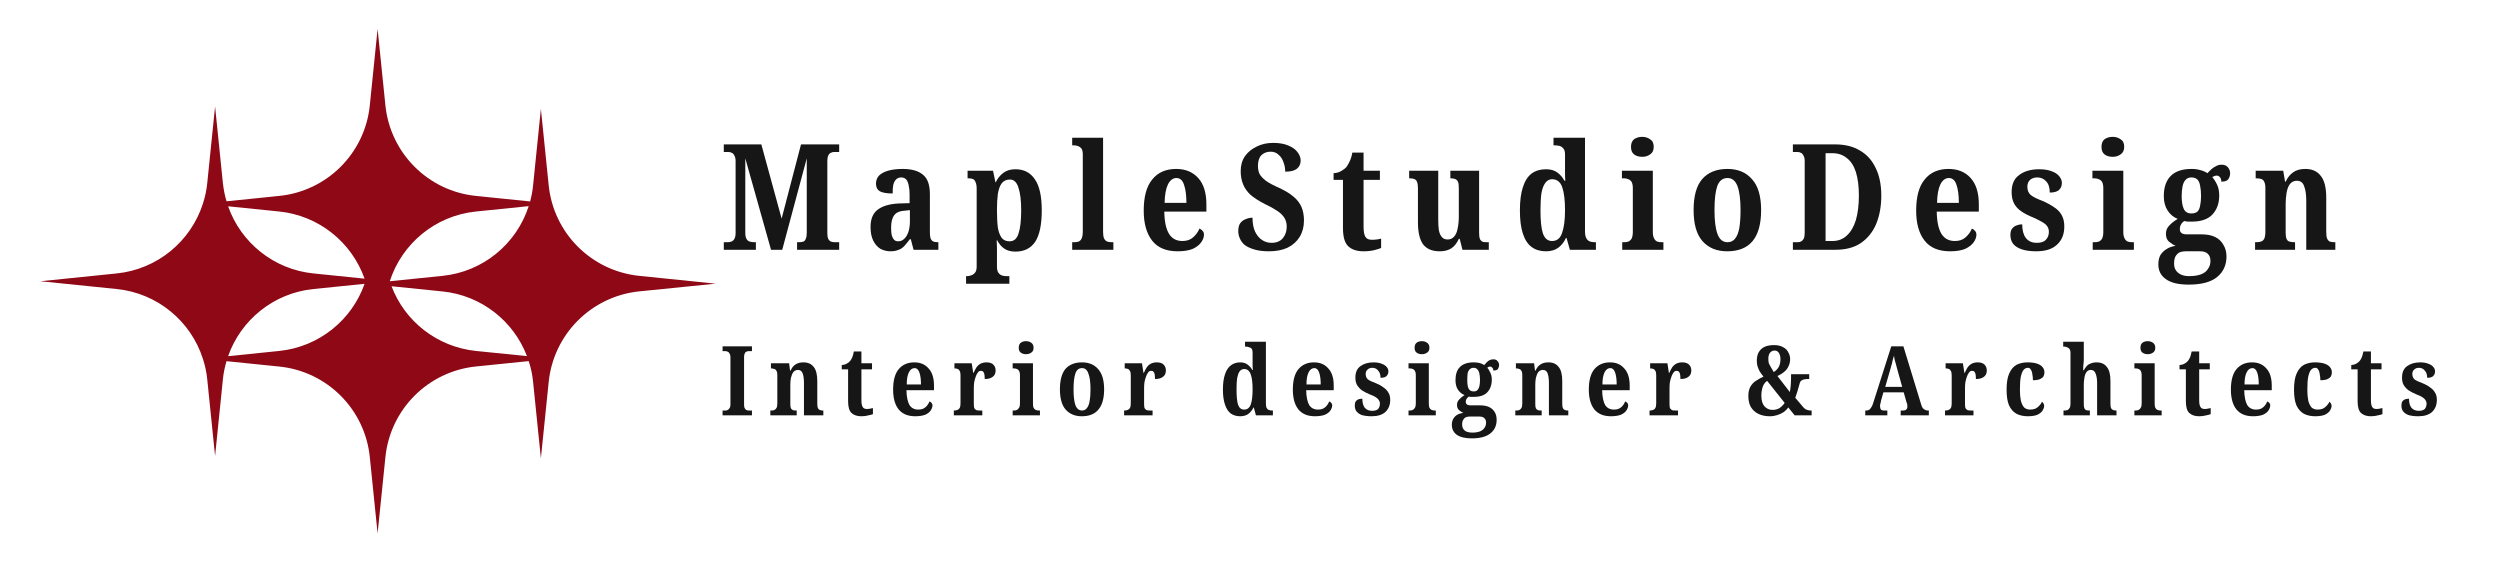 <svg xmlns="http://www.w3.org/2000/svg" xmlns:xlink="http://www.w3.org/1999/xlink" width="172" zoomAndPan="magnify" viewBox="0 0 129 30" height="40" preserveAspectRatio="xMidYMid meet" version="1.0"><defs><g/><clipPath id="1e8f468e79"><path d="M 2.082 1.5 L 36.918 1.5 L 36.918 27.629 L 2.082 27.629 Z M 2.082 1.5 " clip-rule="nonzero"/></clipPath></defs><g clip-path="url(#1e8f468e79)"><path fill="#8e0816" d="M 19.082 23.586 L 19.484 27.523 L 19.887 23.586 C 20.137 21.117 22.09 19.164 24.559 18.91 L 27.281 18.633 C 27.395 18.977 27.473 19.34 27.508 19.711 L 27.91 23.648 L 28.312 19.711 C 28.562 17.242 30.516 15.289 32.984 15.035 L 36.926 14.637 L 32.984 14.234 C 30.516 13.98 28.562 12.031 28.312 9.559 L 27.91 5.621 L 27.508 9.559 C 27.48 9.848 27.426 10.125 27.355 10.395 L 24.559 10.109 C 22.09 9.859 20.141 7.906 19.887 5.438 L 19.484 1.496 L 19.082 5.438 C 18.832 7.906 16.879 9.859 14.41 10.109 L 11.688 10.387 C 11.598 10.082 11.535 9.762 11.5 9.438 L 11.098 5.496 L 10.695 9.438 C 10.66 9.809 10.582 10.168 10.469 10.512 C 9.844 12.453 8.121 13.895 6.023 14.109 L 2.082 14.512 L 6.023 14.914 C 8.121 15.129 9.844 16.566 10.469 18.512 C 10.582 18.855 10.66 19.215 10.695 19.586 L 11.098 23.527 L 11.5 19.586 C 11.531 19.258 11.598 18.941 11.688 18.637 L 14.41 18.914 C 16.879 19.164 18.832 21.117 19.082 23.586 Z M 22.836 15.039 C 24.84 15.242 26.5 16.566 27.191 18.375 L 24.559 18.109 C 22.555 17.902 20.891 16.582 20.203 14.77 Z M 22.836 14.234 L 20.113 14.512 C 20.738 12.57 22.461 11.129 24.559 10.914 L 27.281 10.637 C 26.656 12.578 24.934 14.02 22.836 14.234 Z M 11.77 10.645 L 14.41 10.914 C 16.457 11.125 18.148 12.504 18.812 14.379 L 16.172 14.109 C 14.125 13.902 12.43 12.52 11.77 10.645 Z M 16.172 14.914 L 18.812 14.645 C 18.152 16.52 16.457 17.898 14.41 18.109 L 11.77 18.379 C 12.43 16.504 14.125 15.121 16.172 14.914 Z M 16.172 14.914 " fill-opacity="1" fill-rule="nonzero"/></g><g fill="#161616" fill-opacity="1"><g transform="translate(37.16, 12.889)"><g><path d="M 0.188 0 L 0.188 -0.391 L 0.344 -0.391 C 0.438 -0.391 0.516 -0.398 0.578 -0.422 C 0.648 -0.453 0.703 -0.5 0.734 -0.562 C 0.773 -0.633 0.797 -0.734 0.797 -0.859 L 0.797 -4.578 C 0.797 -4.703 0.773 -4.797 0.734 -4.859 C 0.703 -4.93 0.66 -4.977 0.609 -5 C 0.555 -5.031 0.492 -5.047 0.422 -5.047 L 0.188 -5.047 L 0.188 -5.438 L 2.125 -5.438 L 3.172 -1.609 L 4.172 -5.438 L 6.141 -5.438 L 6.141 -5.047 L 5.875 -5.047 C 5.82 -5.047 5.766 -5.031 5.703 -5 C 5.648 -4.977 5.609 -4.93 5.578 -4.859 C 5.547 -4.797 5.531 -4.707 5.531 -4.594 L 5.531 -0.844 C 5.531 -0.719 5.547 -0.625 5.578 -0.562 C 5.609 -0.5 5.656 -0.453 5.719 -0.422 C 5.781 -0.398 5.848 -0.391 5.922 -0.391 L 6.141 -0.391 L 6.141 0 L 3.969 0 L 3.969 -0.391 L 4.047 -0.391 C 4.148 -0.391 4.234 -0.398 4.297 -0.422 C 4.359 -0.453 4.398 -0.504 4.422 -0.578 C 4.453 -0.648 4.469 -0.75 4.469 -0.875 L 4.469 -4.719 L 3.203 0 L 2.625 0 L 1.297 -4.719 L 1.297 -0.891 C 1.297 -0.742 1.316 -0.633 1.359 -0.562 C 1.398 -0.488 1.457 -0.441 1.531 -0.422 C 1.602 -0.398 1.691 -0.391 1.797 -0.391 L 1.844 -0.391 L 1.844 0 Z M 0.188 0 "/></g></g></g><g fill="#161616" fill-opacity="1"><g transform="translate(44.623, 12.889)"><g><path d="M 1.328 0.078 C 1.141 0.078 0.969 0.035 0.812 -0.047 C 0.656 -0.141 0.531 -0.281 0.438 -0.469 C 0.344 -0.656 0.297 -0.891 0.297 -1.172 C 0.297 -1.578 0.414 -1.875 0.656 -2.062 C 0.906 -2.258 1.273 -2.367 1.766 -2.391 L 2.312 -2.406 L 2.312 -2.844 C 2.312 -3.031 2.297 -3.188 2.266 -3.312 C 2.242 -3.445 2.203 -3.551 2.141 -3.625 C 2.078 -3.695 1.988 -3.734 1.875 -3.734 C 1.77 -3.734 1.68 -3.695 1.609 -3.625 C 1.547 -3.562 1.5 -3.469 1.469 -3.344 C 1.445 -3.227 1.438 -3.082 1.438 -2.906 C 1.145 -2.906 0.926 -2.941 0.781 -3.016 C 0.645 -3.098 0.578 -3.227 0.578 -3.406 C 0.578 -3.582 0.633 -3.727 0.75 -3.844 C 0.875 -3.957 1.039 -4.039 1.25 -4.094 C 1.457 -4.145 1.691 -4.172 1.953 -4.172 C 2.422 -4.172 2.77 -4.07 3 -3.875 C 3.238 -3.688 3.359 -3.352 3.359 -2.875 L 3.359 -0.922 C 3.359 -0.785 3.367 -0.676 3.391 -0.594 C 3.422 -0.52 3.461 -0.469 3.516 -0.438 C 3.578 -0.406 3.66 -0.391 3.766 -0.391 L 3.797 -0.391 L 3.797 0 L 2.516 0 L 2.375 -0.547 L 2.328 -0.547 C 2.223 -0.41 2.129 -0.297 2.047 -0.203 C 1.961 -0.109 1.863 -0.039 1.75 0 C 1.633 0.051 1.492 0.078 1.328 0.078 Z M 1.719 -0.438 C 1.844 -0.438 1.945 -0.477 2.031 -0.562 C 2.125 -0.645 2.195 -0.766 2.25 -0.922 C 2.301 -1.078 2.328 -1.254 2.328 -1.453 L 2.328 -2.047 L 2.047 -2.016 C 1.867 -2.004 1.727 -1.961 1.625 -1.891 C 1.531 -1.816 1.461 -1.719 1.422 -1.594 C 1.379 -1.469 1.359 -1.312 1.359 -1.125 C 1.359 -0.977 1.367 -0.852 1.391 -0.75 C 1.422 -0.645 1.461 -0.566 1.516 -0.516 C 1.566 -0.461 1.633 -0.438 1.719 -0.438 Z M 1.719 -0.438 "/></g></g></g><g fill="#161616" fill-opacity="1"><g transform="translate(49.771, 12.889)"><g><path d="M 0.078 1.75 L 0.078 1.359 L 0.156 1.359 C 0.219 1.359 0.285 1.344 0.359 1.312 C 0.43 1.289 0.492 1.242 0.547 1.172 C 0.598 1.109 0.625 1.004 0.625 0.859 L 0.625 -3.156 C 0.625 -3.312 0.602 -3.426 0.562 -3.5 C 0.531 -3.582 0.484 -3.633 0.422 -3.656 C 0.359 -3.676 0.285 -3.688 0.203 -3.688 L 0.156 -3.688 L 0.156 -4.078 L 1.469 -4.078 L 1.594 -3.484 L 1.609 -3.484 C 1.703 -3.68 1.832 -3.844 2 -3.969 C 2.164 -4.094 2.375 -4.156 2.625 -4.156 C 3.062 -4.156 3.395 -3.984 3.625 -3.641 C 3.863 -3.305 3.984 -2.77 3.984 -2.031 C 3.984 -1.289 3.867 -0.75 3.641 -0.406 C 3.41 -0.07 3.07 0.094 2.625 0.094 C 2.383 0.094 2.191 0.039 2.047 -0.062 C 1.898 -0.164 1.781 -0.305 1.688 -0.484 L 1.656 -0.484 C 1.664 -0.359 1.672 -0.223 1.672 -0.078 C 1.672 0.066 1.672 0.219 1.672 0.375 L 1.672 0.859 C 1.672 1.004 1.695 1.113 1.75 1.188 C 1.801 1.258 1.863 1.305 1.938 1.328 C 2.008 1.348 2.07 1.359 2.125 1.359 L 2.312 1.359 L 2.312 1.75 Z M 2.328 -0.438 C 2.547 -0.438 2.695 -0.566 2.781 -0.828 C 2.875 -1.098 2.922 -1.5 2.922 -2.031 C 2.922 -2.539 2.875 -2.93 2.781 -3.203 C 2.695 -3.484 2.551 -3.625 2.344 -3.625 C 2.164 -3.625 2.023 -3.562 1.922 -3.438 C 1.828 -3.312 1.758 -3.129 1.719 -2.891 C 1.688 -2.66 1.672 -2.379 1.672 -2.047 C 1.672 -1.68 1.688 -1.379 1.719 -1.141 C 1.758 -0.91 1.828 -0.734 1.922 -0.609 C 2.016 -0.492 2.148 -0.438 2.328 -0.438 Z M 2.328 -0.438 "/></g></g></g><g fill="#161616" fill-opacity="1"><g transform="translate(55.216, 12.889)"><g><path d="M 0.109 0 L 0.109 -0.391 L 0.203 -0.391 C 0.285 -0.391 0.363 -0.398 0.438 -0.422 C 0.508 -0.453 0.562 -0.504 0.594 -0.578 C 0.633 -0.66 0.656 -0.781 0.656 -0.938 L 0.656 -4.922 C 0.656 -5.066 0.629 -5.172 0.578 -5.234 C 0.523 -5.297 0.461 -5.336 0.391 -5.359 C 0.316 -5.379 0.25 -5.391 0.188 -5.391 L 0.109 -5.391 L 0.109 -5.781 L 1.703 -5.781 L 1.703 -0.922 C 1.703 -0.785 1.719 -0.676 1.75 -0.594 C 1.789 -0.508 1.848 -0.453 1.922 -0.422 C 1.992 -0.398 2.078 -0.391 2.172 -0.391 L 2.234 -0.391 L 2.234 0 Z M 0.109 0 "/></g></g></g><g fill="#161616" fill-opacity="1"><g transform="translate(58.719, 12.889)"><g><path d="M 2.047 0.078 C 1.461 0.078 1.023 -0.102 0.734 -0.469 C 0.441 -0.844 0.297 -1.359 0.297 -2.016 C 0.297 -2.734 0.441 -3.27 0.734 -3.625 C 1.023 -3.988 1.438 -4.172 1.969 -4.172 C 2.445 -4.172 2.828 -4.016 3.109 -3.703 C 3.391 -3.391 3.531 -2.938 3.531 -2.344 L 3.531 -1.969 L 1.359 -1.969 C 1.367 -1.445 1.453 -1.062 1.609 -0.812 C 1.766 -0.57 1.992 -0.453 2.297 -0.453 C 2.523 -0.453 2.707 -0.516 2.844 -0.641 C 2.988 -0.766 3.098 -0.914 3.172 -1.094 C 3.234 -1.07 3.285 -1.035 3.328 -0.984 C 3.379 -0.93 3.406 -0.863 3.406 -0.781 C 3.406 -0.656 3.359 -0.523 3.266 -0.391 C 3.172 -0.254 3.023 -0.141 2.828 -0.047 C 2.629 0.035 2.367 0.078 2.047 0.078 Z M 2.5 -2.422 C 2.5 -2.816 2.457 -3.129 2.375 -3.359 C 2.301 -3.586 2.172 -3.703 1.984 -3.703 C 1.805 -3.703 1.66 -3.594 1.547 -3.375 C 1.441 -3.156 1.383 -2.836 1.375 -2.422 Z M 2.5 -2.422 "/></g></g></g><g fill="#161616" fill-opacity="1"><g transform="translate(63.676, 12.889)"><g><path d="M 1.812 0.078 C 1.508 0.078 1.254 0.047 1.047 -0.016 C 0.836 -0.078 0.672 -0.156 0.547 -0.25 C 0.43 -0.352 0.348 -0.469 0.297 -0.594 C 0.242 -0.719 0.219 -0.844 0.219 -0.969 C 0.219 -1.133 0.25 -1.266 0.312 -1.359 C 0.383 -1.461 0.477 -1.535 0.594 -1.578 C 0.707 -1.629 0.828 -1.656 0.953 -1.656 C 0.953 -1.363 1 -1.117 1.094 -0.922 C 1.188 -0.734 1.305 -0.594 1.453 -0.5 C 1.598 -0.406 1.758 -0.359 1.938 -0.359 C 2.188 -0.359 2.379 -0.438 2.516 -0.594 C 2.648 -0.758 2.719 -0.957 2.719 -1.188 C 2.719 -1.375 2.676 -1.531 2.594 -1.656 C 2.508 -1.789 2.383 -1.91 2.219 -2.016 C 2.051 -2.129 1.844 -2.242 1.594 -2.359 C 1.289 -2.516 1.047 -2.672 0.859 -2.828 C 0.68 -2.992 0.551 -3.176 0.469 -3.375 C 0.383 -3.582 0.344 -3.812 0.344 -4.062 C 0.344 -4.352 0.414 -4.609 0.562 -4.828 C 0.719 -5.047 0.922 -5.211 1.172 -5.328 C 1.422 -5.453 1.703 -5.516 2.016 -5.516 C 2.336 -5.516 2.602 -5.469 2.812 -5.375 C 3.02 -5.289 3.176 -5.176 3.281 -5.031 C 3.383 -4.895 3.438 -4.754 3.438 -4.609 C 3.438 -4.43 3.375 -4.289 3.25 -4.188 C 3.125 -4.082 2.922 -4.031 2.641 -4.031 C 2.641 -4.207 2.609 -4.375 2.547 -4.531 C 2.492 -4.688 2.41 -4.812 2.297 -4.906 C 2.191 -5.008 2.055 -5.062 1.891 -5.062 C 1.691 -5.062 1.531 -5 1.406 -4.875 C 1.289 -4.75 1.234 -4.566 1.234 -4.328 C 1.234 -4.18 1.258 -4.047 1.312 -3.922 C 1.375 -3.805 1.484 -3.688 1.641 -3.562 C 1.805 -3.445 2.039 -3.32 2.344 -3.188 C 2.656 -3.039 2.898 -2.891 3.078 -2.734 C 3.266 -2.578 3.398 -2.398 3.484 -2.203 C 3.566 -2.004 3.609 -1.773 3.609 -1.516 C 3.609 -1.191 3.535 -0.91 3.391 -0.672 C 3.242 -0.43 3.035 -0.242 2.766 -0.109 C 2.492 0.016 2.176 0.078 1.812 0.078 Z M 1.812 0.078 "/></g></g></g><g fill="#161616" fill-opacity="1"><g transform="translate(68.672, 12.889)"><g><path d="M 1.688 0.078 C 1.344 0.078 1.078 -0.008 0.891 -0.188 C 0.711 -0.363 0.625 -0.676 0.625 -1.125 L 0.625 -3.609 L 0.141 -3.609 L 0.141 -3.953 C 0.297 -3.961 0.426 -4 0.531 -4.062 C 0.645 -4.125 0.738 -4.195 0.812 -4.281 C 0.863 -4.352 0.914 -4.445 0.969 -4.562 C 1.031 -4.688 1.078 -4.836 1.109 -5.016 L 1.688 -5.016 L 1.688 -4.078 L 2.531 -4.078 L 2.531 -3.609 L 1.688 -3.609 L 1.688 -1.188 C 1.688 -0.945 1.719 -0.773 1.781 -0.672 C 1.844 -0.566 1.953 -0.516 2.109 -0.516 C 2.191 -0.516 2.273 -0.52 2.359 -0.531 C 2.441 -0.539 2.52 -0.555 2.594 -0.578 L 2.594 -0.094 C 2.52 -0.062 2.406 -0.023 2.25 0.016 C 2.094 0.055 1.906 0.078 1.688 0.078 Z M 1.688 0.078 "/></g></g></g><g fill="#161616" fill-opacity="1"><g transform="translate(72.541, 12.889)"><g><path d="M 1.75 0.078 C 1.363 0.078 1.078 -0.039 0.891 -0.281 C 0.711 -0.531 0.625 -0.91 0.625 -1.422 L 0.625 -3.172 C 0.625 -3.316 0.609 -3.426 0.578 -3.5 C 0.555 -3.57 0.516 -3.617 0.453 -3.641 C 0.391 -3.672 0.305 -3.688 0.203 -3.688 L 0.172 -3.688 L 0.172 -4.078 L 1.672 -4.078 L 1.672 -1.594 C 1.672 -1.363 1.68 -1.172 1.703 -1.016 C 1.734 -0.859 1.785 -0.738 1.859 -0.656 C 1.93 -0.57 2.031 -0.531 2.156 -0.531 C 2.289 -0.531 2.398 -0.578 2.484 -0.672 C 2.578 -0.773 2.641 -0.914 2.672 -1.094 C 2.711 -1.27 2.734 -1.477 2.734 -1.719 L 2.734 -3.188 C 2.734 -3.344 2.719 -3.453 2.688 -3.516 C 2.656 -3.586 2.602 -3.633 2.531 -3.656 C 2.469 -3.676 2.395 -3.688 2.312 -3.688 L 2.297 -3.688 L 2.297 -4.078 L 3.781 -4.078 L 3.781 -0.875 C 3.781 -0.727 3.797 -0.617 3.828 -0.547 C 3.867 -0.473 3.922 -0.426 3.984 -0.406 C 4.055 -0.395 4.133 -0.391 4.219 -0.391 L 4.281 -0.391 L 4.281 0 L 2.922 0 L 2.781 -0.562 L 2.734 -0.562 C 2.629 -0.332 2.492 -0.164 2.328 -0.062 C 2.172 0.031 1.977 0.078 1.75 0.078 Z M 1.75 0.078 "/></g></g></g><g fill="#161616" fill-opacity="1"><g transform="translate(78.13, 12.889)"><g><path d="M 1.641 0.078 C 1.348 0.078 1.102 0.004 0.906 -0.141 C 0.707 -0.285 0.555 -0.516 0.453 -0.828 C 0.348 -1.141 0.297 -1.539 0.297 -2.031 C 0.297 -2.52 0.348 -2.922 0.453 -3.234 C 0.555 -3.555 0.707 -3.789 0.906 -3.938 C 1.102 -4.082 1.348 -4.156 1.641 -4.156 C 1.891 -4.156 2.086 -4.098 2.234 -3.984 C 2.379 -3.879 2.5 -3.738 2.594 -3.562 L 2.641 -3.562 C 2.629 -3.688 2.625 -3.82 2.625 -3.969 C 2.625 -4.113 2.625 -4.258 2.625 -4.406 L 2.625 -4.922 C 2.625 -5.055 2.598 -5.156 2.547 -5.219 C 2.492 -5.289 2.426 -5.336 2.344 -5.359 C 2.258 -5.379 2.172 -5.391 2.078 -5.391 L 2.031 -5.391 L 2.031 -5.781 L 3.656 -5.781 L 3.656 -0.953 C 3.656 -0.805 3.676 -0.691 3.719 -0.609 C 3.758 -0.523 3.816 -0.469 3.891 -0.438 C 3.961 -0.406 4.051 -0.391 4.156 -0.391 L 4.219 -0.391 L 4.219 0 L 2.875 0 L 2.703 -0.609 L 2.672 -0.609 C 2.578 -0.398 2.445 -0.234 2.281 -0.109 C 2.113 0.016 1.898 0.078 1.641 0.078 Z M 1.953 -0.453 C 2.203 -0.453 2.375 -0.586 2.469 -0.859 C 2.57 -1.129 2.625 -1.523 2.625 -2.047 C 2.625 -2.555 2.578 -2.945 2.484 -3.219 C 2.391 -3.5 2.211 -3.641 1.953 -3.641 C 1.816 -3.641 1.703 -3.578 1.609 -3.453 C 1.516 -3.328 1.445 -3.145 1.406 -2.906 C 1.375 -2.676 1.359 -2.383 1.359 -2.031 C 1.359 -1.5 1.398 -1.102 1.484 -0.844 C 1.578 -0.582 1.734 -0.453 1.953 -0.453 Z M 1.953 -0.453 "/></g></g></g><g fill="#161616" fill-opacity="1"><g transform="translate(83.598, 12.889)"><g><path d="M 0.109 0 L 0.109 -0.391 L 0.188 -0.391 C 0.281 -0.391 0.359 -0.398 0.422 -0.422 C 0.492 -0.453 0.551 -0.504 0.594 -0.578 C 0.633 -0.66 0.656 -0.773 0.656 -0.922 L 0.656 -3.188 C 0.656 -3.32 0.633 -3.426 0.594 -3.5 C 0.551 -3.57 0.492 -3.617 0.422 -3.641 C 0.359 -3.672 0.285 -3.688 0.203 -3.688 L 0.094 -3.688 L 0.094 -4.078 L 1.688 -4.078 L 1.688 -0.922 C 1.688 -0.785 1.707 -0.676 1.75 -0.594 C 1.789 -0.508 1.848 -0.453 1.922 -0.422 C 1.992 -0.398 2.07 -0.391 2.156 -0.391 L 2.234 -0.391 L 2.234 0 Z M 1.141 -4.797 C 0.973 -4.797 0.832 -4.836 0.719 -4.922 C 0.613 -5.004 0.562 -5.133 0.562 -5.312 C 0.562 -5.488 0.613 -5.617 0.719 -5.703 C 0.832 -5.785 0.973 -5.828 1.141 -5.828 C 1.297 -5.828 1.43 -5.785 1.547 -5.703 C 1.672 -5.629 1.734 -5.5 1.734 -5.312 C 1.734 -5.133 1.672 -5.004 1.547 -4.922 C 1.43 -4.836 1.297 -4.797 1.141 -4.797 Z M 1.141 -4.797 "/></g></g></g><g fill="#161616" fill-opacity="1"><g transform="translate(87.093, 12.889)"><g><path d="M 2.031 0.078 C 1.488 0.078 1.062 -0.098 0.75 -0.453 C 0.445 -0.805 0.297 -1.336 0.297 -2.047 C 0.297 -2.766 0.441 -3.297 0.734 -3.641 C 1.035 -3.992 1.473 -4.172 2.047 -4.172 C 2.586 -4.172 3.008 -3.992 3.312 -3.641 C 3.625 -3.297 3.781 -2.766 3.781 -2.047 C 3.781 -1.336 3.633 -0.805 3.344 -0.453 C 3.051 -0.098 2.613 0.078 2.031 0.078 Z M 2.047 -0.391 C 2.211 -0.391 2.344 -0.453 2.438 -0.578 C 2.539 -0.703 2.613 -0.883 2.656 -1.125 C 2.695 -1.375 2.719 -1.68 2.719 -2.047 C 2.719 -2.598 2.664 -3.008 2.562 -3.281 C 2.457 -3.562 2.285 -3.703 2.047 -3.703 C 1.797 -3.703 1.617 -3.562 1.516 -3.281 C 1.422 -3.008 1.375 -2.598 1.375 -2.047 C 1.375 -1.504 1.426 -1.094 1.531 -0.812 C 1.633 -0.531 1.805 -0.391 2.047 -0.391 Z M 2.047 -0.391 "/></g></g></g><g fill="#161616" fill-opacity="1"><g transform="translate(92.325, 12.889)"><g><path d="M 0.188 0 L 0.188 -0.391 L 0.438 -0.391 C 0.508 -0.391 0.57 -0.406 0.625 -0.438 C 0.676 -0.469 0.719 -0.516 0.75 -0.578 C 0.781 -0.648 0.797 -0.75 0.797 -0.875 L 0.797 -4.578 C 0.797 -4.703 0.773 -4.797 0.734 -4.859 C 0.703 -4.93 0.66 -4.977 0.609 -5 C 0.555 -5.031 0.488 -5.047 0.406 -5.047 L 0.188 -5.047 L 0.188 -5.438 L 2.375 -5.438 C 2.875 -5.438 3.297 -5.332 3.641 -5.125 C 3.992 -4.926 4.266 -4.629 4.453 -4.234 C 4.648 -3.848 4.75 -3.367 4.75 -2.797 C 4.75 -2.242 4.66 -1.754 4.484 -1.328 C 4.305 -0.91 4.039 -0.582 3.688 -0.344 C 3.344 -0.113 2.906 0 2.375 0 Z M 2.234 -0.453 C 2.523 -0.453 2.77 -0.547 2.969 -0.734 C 3.176 -0.922 3.332 -1.188 3.438 -1.531 C 3.539 -1.883 3.594 -2.305 3.594 -2.797 C 3.594 -3.285 3.539 -3.691 3.438 -4.016 C 3.332 -4.336 3.176 -4.578 2.969 -4.734 C 2.77 -4.898 2.523 -4.984 2.234 -4.984 L 1.875 -4.984 L 1.875 -0.453 Z M 2.234 -0.453 "/></g></g></g><g fill="#161616" fill-opacity="1"><g transform="translate(98.577, 12.889)"><g><path d="M 2.047 0.078 C 1.461 0.078 1.023 -0.102 0.734 -0.469 C 0.441 -0.844 0.297 -1.359 0.297 -2.016 C 0.297 -2.734 0.441 -3.27 0.734 -3.625 C 1.023 -3.988 1.438 -4.172 1.969 -4.172 C 2.445 -4.172 2.828 -4.016 3.109 -3.703 C 3.391 -3.391 3.531 -2.938 3.531 -2.344 L 3.531 -1.969 L 1.359 -1.969 C 1.367 -1.445 1.453 -1.062 1.609 -0.812 C 1.766 -0.57 1.992 -0.453 2.297 -0.453 C 2.523 -0.453 2.707 -0.516 2.844 -0.641 C 2.988 -0.766 3.098 -0.914 3.172 -1.094 C 3.234 -1.07 3.285 -1.035 3.328 -0.984 C 3.379 -0.93 3.406 -0.863 3.406 -0.781 C 3.406 -0.656 3.359 -0.523 3.266 -0.391 C 3.172 -0.254 3.023 -0.141 2.828 -0.047 C 2.629 0.035 2.367 0.078 2.047 0.078 Z M 2.5 -2.422 C 2.5 -2.816 2.457 -3.129 2.375 -3.359 C 2.301 -3.586 2.172 -3.703 1.984 -3.703 C 1.805 -3.703 1.66 -3.594 1.547 -3.375 C 1.441 -3.156 1.383 -2.836 1.375 -2.422 Z M 2.5 -2.422 "/></g></g></g><g fill="#161616" fill-opacity="1"><g transform="translate(103.534, 12.889)"><g><path d="M 1.531 0.078 C 1.219 0.078 0.961 0.039 0.766 -0.031 C 0.566 -0.102 0.422 -0.203 0.328 -0.328 C 0.242 -0.453 0.203 -0.598 0.203 -0.766 C 0.203 -0.898 0.227 -1.004 0.281 -1.078 C 0.344 -1.16 0.414 -1.219 0.5 -1.25 C 0.594 -1.289 0.695 -1.312 0.812 -1.312 C 0.812 -1.008 0.875 -0.773 1 -0.609 C 1.133 -0.441 1.32 -0.359 1.562 -0.359 C 1.781 -0.359 1.938 -0.41 2.031 -0.516 C 2.133 -0.617 2.188 -0.754 2.188 -0.922 C 2.188 -1.035 2.16 -1.129 2.109 -1.203 C 2.055 -1.285 1.973 -1.359 1.859 -1.422 C 1.742 -1.492 1.594 -1.57 1.406 -1.656 C 1.145 -1.758 0.93 -1.867 0.766 -1.984 C 0.598 -2.098 0.473 -2.234 0.391 -2.391 C 0.305 -2.555 0.266 -2.754 0.266 -2.984 C 0.266 -3.379 0.395 -3.672 0.656 -3.859 C 0.914 -4.055 1.258 -4.156 1.688 -4.156 C 1.957 -4.156 2.176 -4.117 2.344 -4.047 C 2.52 -3.984 2.648 -3.895 2.734 -3.781 C 2.816 -3.676 2.859 -3.566 2.859 -3.453 C 2.859 -3.297 2.805 -3.172 2.703 -3.078 C 2.598 -2.992 2.441 -2.953 2.234 -2.953 C 2.234 -3.211 2.172 -3.406 2.047 -3.531 C 1.93 -3.664 1.781 -3.734 1.594 -3.734 C 1.438 -3.734 1.312 -3.691 1.219 -3.609 C 1.125 -3.523 1.078 -3.406 1.078 -3.25 C 1.078 -3.07 1.133 -2.93 1.25 -2.828 C 1.363 -2.734 1.57 -2.629 1.875 -2.516 C 2.113 -2.41 2.312 -2.301 2.469 -2.188 C 2.633 -2.082 2.758 -1.953 2.844 -1.797 C 2.938 -1.641 2.984 -1.441 2.984 -1.203 C 2.984 -0.805 2.859 -0.492 2.609 -0.266 C 2.367 -0.035 2.008 0.078 1.531 0.078 Z M 1.531 0.078 "/></g></g></g><g fill="#161616" fill-opacity="1"><g transform="translate(107.875, 12.889)"><g><path d="M 0.109 0 L 0.109 -0.391 L 0.188 -0.391 C 0.281 -0.391 0.359 -0.398 0.422 -0.422 C 0.492 -0.453 0.551 -0.504 0.594 -0.578 C 0.633 -0.66 0.656 -0.773 0.656 -0.922 L 0.656 -3.188 C 0.656 -3.32 0.633 -3.426 0.594 -3.5 C 0.551 -3.57 0.492 -3.617 0.422 -3.641 C 0.359 -3.672 0.285 -3.688 0.203 -3.688 L 0.094 -3.688 L 0.094 -4.078 L 1.688 -4.078 L 1.688 -0.922 C 1.688 -0.785 1.707 -0.676 1.75 -0.594 C 1.789 -0.508 1.848 -0.453 1.922 -0.422 C 1.992 -0.398 2.07 -0.391 2.156 -0.391 L 2.234 -0.391 L 2.234 0 Z M 1.141 -4.797 C 0.973 -4.797 0.832 -4.836 0.719 -4.922 C 0.613 -5.004 0.562 -5.133 0.562 -5.312 C 0.562 -5.488 0.613 -5.617 0.719 -5.703 C 0.832 -5.785 0.973 -5.828 1.141 -5.828 C 1.297 -5.828 1.43 -5.785 1.547 -5.703 C 1.672 -5.629 1.734 -5.5 1.734 -5.312 C 1.734 -5.133 1.672 -5.004 1.547 -4.922 C 1.43 -4.836 1.297 -4.797 1.141 -4.797 Z M 1.141 -4.797 "/></g></g></g><g fill="#161616" fill-opacity="1"><g transform="translate(111.371, 12.889)"><g><path d="M 1.562 1.797 C 1.039 1.797 0.648 1.703 0.391 1.516 C 0.129 1.336 0 1.082 0 0.75 C 0 0.562 0.035 0.398 0.109 0.266 C 0.191 0.141 0.301 0.035 0.438 -0.047 C 0.57 -0.129 0.723 -0.18 0.891 -0.203 C 0.773 -0.254 0.66 -0.328 0.547 -0.422 C 0.441 -0.516 0.391 -0.648 0.391 -0.828 C 0.391 -0.992 0.445 -1.133 0.562 -1.25 C 0.676 -1.375 0.82 -1.488 1 -1.594 C 0.789 -1.676 0.617 -1.816 0.484 -2.016 C 0.348 -2.223 0.281 -2.473 0.281 -2.766 C 0.281 -3.211 0.395 -3.555 0.625 -3.797 C 0.863 -4.047 1.227 -4.172 1.719 -4.172 C 1.895 -4.172 2.047 -4.148 2.172 -4.109 C 2.305 -4.078 2.426 -4.023 2.531 -3.953 C 2.602 -4.023 2.672 -4.094 2.734 -4.156 C 2.805 -4.219 2.883 -4.27 2.969 -4.312 C 3.051 -4.363 3.148 -4.391 3.266 -4.391 C 3.41 -4.391 3.52 -4.344 3.594 -4.25 C 3.664 -4.164 3.703 -4.066 3.703 -3.953 C 3.703 -3.836 3.672 -3.734 3.609 -3.641 C 3.547 -3.555 3.426 -3.516 3.25 -3.516 C 3.25 -3.617 3.223 -3.695 3.172 -3.75 C 3.129 -3.801 3.078 -3.828 3.016 -3.828 C 2.961 -3.828 2.914 -3.816 2.875 -3.797 C 2.844 -3.785 2.812 -3.77 2.781 -3.75 C 2.875 -3.645 2.957 -3.516 3.031 -3.359 C 3.102 -3.211 3.141 -3.023 3.141 -2.797 C 3.141 -2.398 3.023 -2.078 2.797 -1.828 C 2.566 -1.578 2.207 -1.453 1.719 -1.453 C 1.664 -1.453 1.598 -1.453 1.516 -1.453 C 1.441 -1.461 1.383 -1.473 1.344 -1.484 C 1.281 -1.453 1.223 -1.395 1.172 -1.312 C 1.129 -1.238 1.109 -1.156 1.109 -1.062 C 1.109 -0.969 1.141 -0.898 1.203 -0.859 C 1.266 -0.816 1.348 -0.797 1.453 -0.797 L 2.219 -0.797 C 2.508 -0.797 2.75 -0.75 2.938 -0.656 C 3.125 -0.562 3.266 -0.426 3.359 -0.25 C 3.461 -0.082 3.516 0.113 3.516 0.344 C 3.516 0.789 3.352 1.145 3.031 1.406 C 2.719 1.664 2.227 1.797 1.562 1.797 Z M 1.578 1.359 C 1.836 1.359 2.047 1.328 2.203 1.266 C 2.367 1.203 2.488 1.109 2.562 0.984 C 2.645 0.867 2.688 0.734 2.688 0.578 C 2.688 0.41 2.641 0.285 2.547 0.203 C 2.461 0.117 2.332 0.078 2.156 0.078 L 1.391 0.078 C 1.297 0.078 1.203 0.094 1.109 0.125 C 1.023 0.164 0.953 0.234 0.891 0.328 C 0.836 0.422 0.812 0.551 0.812 0.719 C 0.812 0.852 0.844 0.969 0.906 1.062 C 0.969 1.156 1.055 1.227 1.172 1.281 C 1.285 1.332 1.422 1.359 1.578 1.359 Z M 1.703 -1.875 C 1.836 -1.875 1.941 -1.906 2.016 -1.969 C 2.086 -2.039 2.133 -2.145 2.156 -2.281 C 2.188 -2.426 2.203 -2.594 2.203 -2.781 C 2.203 -2.977 2.188 -3.148 2.156 -3.297 C 2.133 -3.441 2.086 -3.551 2.016 -3.625 C 1.941 -3.695 1.836 -3.734 1.703 -3.734 C 1.578 -3.734 1.477 -3.691 1.406 -3.609 C 1.332 -3.535 1.281 -3.426 1.25 -3.281 C 1.219 -3.133 1.203 -2.961 1.203 -2.766 C 1.203 -2.492 1.238 -2.273 1.312 -2.109 C 1.383 -1.953 1.516 -1.875 1.703 -1.875 Z M 1.703 -1.875 "/></g></g></g><g fill="#161616" fill-opacity="1"><g transform="translate(116.237, 12.889)"><g><path d="M 0.125 0 L 0.125 -0.391 L 0.156 -0.391 C 0.258 -0.391 0.348 -0.398 0.422 -0.422 C 0.492 -0.441 0.551 -0.488 0.594 -0.562 C 0.633 -0.645 0.656 -0.766 0.656 -0.922 L 0.656 -3.203 C 0.656 -3.336 0.633 -3.441 0.594 -3.516 C 0.562 -3.586 0.508 -3.633 0.438 -3.656 C 0.363 -3.676 0.281 -3.688 0.188 -3.688 L 0.156 -3.688 L 0.156 -4.078 L 1.578 -4.078 L 1.672 -3.516 L 1.703 -3.516 C 1.805 -3.734 1.938 -3.895 2.094 -4 C 2.25 -4.113 2.457 -4.172 2.719 -4.172 C 3.07 -4.172 3.336 -4.051 3.516 -3.812 C 3.703 -3.582 3.797 -3.207 3.797 -2.688 L 3.797 -0.922 C 3.797 -0.766 3.812 -0.648 3.844 -0.578 C 3.875 -0.504 3.922 -0.453 3.984 -0.422 C 4.055 -0.398 4.141 -0.391 4.234 -0.391 L 4.266 -0.391 L 4.266 0 L 2.766 0 L 2.766 -2.531 C 2.766 -2.852 2.727 -3.102 2.656 -3.281 C 2.594 -3.469 2.469 -3.562 2.281 -3.562 C 2.133 -3.562 2.016 -3.504 1.922 -3.391 C 1.836 -3.273 1.781 -3.125 1.75 -2.938 C 1.719 -2.758 1.703 -2.566 1.703 -2.359 L 1.703 -0.875 C 1.703 -0.738 1.719 -0.633 1.75 -0.562 C 1.781 -0.488 1.832 -0.441 1.906 -0.422 C 1.977 -0.398 2.062 -0.391 2.156 -0.391 L 2.188 -0.391 L 2.188 0 Z M 0.125 0 "/></g></g></g><g fill="#161616" fill-opacity="1"><g transform="translate(37.16, 21.432)"><g><path d="M 0.125 0 L 0.125 -0.25 L 0.297 -0.25 C 0.328 -0.25 0.359 -0.258 0.391 -0.281 C 0.43 -0.301 0.461 -0.332 0.484 -0.375 C 0.516 -0.414 0.531 -0.473 0.531 -0.547 L 0.531 -3 C 0.531 -3.082 0.516 -3.145 0.484 -3.188 C 0.461 -3.238 0.43 -3.27 0.391 -3.281 C 0.359 -3.301 0.328 -3.312 0.297 -3.312 L 0.125 -3.312 L 0.125 -3.562 L 1.641 -3.562 L 1.641 -3.312 L 1.469 -3.312 C 1.426 -3.312 1.383 -3.301 1.344 -3.281 C 1.312 -3.27 1.285 -3.238 1.266 -3.188 C 1.242 -3.145 1.234 -3.082 1.234 -3 L 1.234 -0.562 C 1.234 -0.477 1.242 -0.414 1.266 -0.375 C 1.285 -0.332 1.312 -0.301 1.344 -0.281 C 1.383 -0.258 1.426 -0.25 1.469 -0.25 L 1.641 -0.25 L 1.641 0 Z M 0.125 0 "/></g></g></g><g fill="#161616" fill-opacity="1"><g transform="translate(39.672, 21.432)"><g><path d="M 0.078 0 L 0.078 -0.25 L 0.109 -0.25 C 0.172 -0.25 0.223 -0.254 0.266 -0.266 C 0.316 -0.285 0.359 -0.32 0.391 -0.375 C 0.422 -0.426 0.438 -0.504 0.438 -0.609 L 0.438 -2.094 C 0.438 -2.188 0.422 -2.254 0.391 -2.297 C 0.367 -2.348 0.332 -2.379 0.281 -2.391 C 0.238 -2.41 0.188 -2.422 0.125 -2.422 L 0.109 -2.422 L 0.109 -2.688 L 1.047 -2.688 L 1.094 -2.312 L 1.125 -2.312 C 1.188 -2.457 1.27 -2.562 1.375 -2.625 C 1.477 -2.695 1.613 -2.734 1.781 -2.734 C 2.02 -2.734 2.195 -2.656 2.312 -2.5 C 2.438 -2.352 2.5 -2.109 2.5 -1.766 L 2.5 -0.609 C 2.5 -0.504 2.508 -0.426 2.531 -0.375 C 2.551 -0.332 2.582 -0.301 2.625 -0.281 C 2.664 -0.258 2.719 -0.25 2.781 -0.25 L 2.812 -0.25 L 2.812 0 L 1.812 0 L 1.812 -1.672 C 1.812 -1.879 1.789 -2.039 1.75 -2.156 C 1.707 -2.281 1.625 -2.344 1.5 -2.344 C 1.406 -2.344 1.328 -2.305 1.266 -2.234 C 1.211 -2.16 1.172 -2.062 1.141 -1.938 C 1.117 -1.82 1.109 -1.695 1.109 -1.562 L 1.109 -0.578 C 1.109 -0.484 1.117 -0.41 1.141 -0.359 C 1.172 -0.316 1.207 -0.285 1.25 -0.266 C 1.289 -0.254 1.348 -0.25 1.422 -0.25 L 1.438 -0.25 L 1.438 0 Z M 0.078 0 "/></g></g></g><g fill="#161616" fill-opacity="1"><g transform="translate(43.34, 21.432)"><g><path d="M 1.109 0.047 C 0.891 0.047 0.719 -0.008 0.594 -0.125 C 0.477 -0.238 0.422 -0.441 0.422 -0.734 L 0.422 -2.375 L 0.094 -2.375 L 0.094 -2.594 C 0.195 -2.602 0.285 -2.629 0.359 -2.672 C 0.43 -2.711 0.488 -2.758 0.531 -2.812 C 0.57 -2.863 0.609 -2.926 0.641 -3 C 0.672 -3.082 0.695 -3.18 0.719 -3.297 L 1.109 -3.297 L 1.109 -2.688 L 1.656 -2.688 L 1.656 -2.375 L 1.109 -2.375 L 1.109 -0.781 C 1.109 -0.625 1.129 -0.508 1.172 -0.438 C 1.211 -0.363 1.285 -0.328 1.391 -0.328 C 1.441 -0.328 1.492 -0.332 1.547 -0.344 C 1.598 -0.352 1.648 -0.363 1.703 -0.375 L 1.703 -0.062 C 1.648 -0.039 1.57 -0.02 1.469 0 C 1.363 0.031 1.242 0.047 1.109 0.047 Z M 1.109 0.047 "/></g></g></g><g fill="#161616" fill-opacity="1"><g transform="translate(45.882, 21.432)"><g><path d="M 1.344 0.047 C 0.969 0.047 0.68 -0.07 0.484 -0.312 C 0.297 -0.551 0.203 -0.891 0.203 -1.328 C 0.203 -1.797 0.297 -2.145 0.484 -2.375 C 0.68 -2.613 0.953 -2.734 1.297 -2.734 C 1.609 -2.734 1.852 -2.629 2.031 -2.422 C 2.219 -2.223 2.312 -1.926 2.312 -1.531 L 2.312 -1.297 L 0.891 -1.297 C 0.898 -0.953 0.953 -0.695 1.047 -0.531 C 1.148 -0.375 1.301 -0.297 1.5 -0.297 C 1.656 -0.297 1.781 -0.336 1.875 -0.422 C 1.969 -0.504 2.035 -0.602 2.078 -0.719 C 2.117 -0.707 2.156 -0.68 2.188 -0.641 C 2.219 -0.609 2.234 -0.566 2.234 -0.516 C 2.234 -0.43 2.203 -0.344 2.141 -0.25 C 2.086 -0.164 1.992 -0.094 1.859 -0.031 C 1.723 0.02 1.551 0.047 1.344 0.047 Z M 1.641 -1.594 C 1.641 -1.852 1.613 -2.055 1.562 -2.203 C 1.508 -2.359 1.426 -2.438 1.312 -2.438 C 1.188 -2.438 1.086 -2.363 1.016 -2.219 C 0.941 -2.07 0.906 -1.863 0.906 -1.594 Z M 1.641 -1.594 "/></g></g></g><g fill="#161616" fill-opacity="1"><g transform="translate(49.14, 21.432)"><g><path d="M 0.078 0 L 0.078 -0.25 L 0.094 -0.25 C 0.156 -0.25 0.211 -0.258 0.266 -0.281 C 0.316 -0.301 0.352 -0.332 0.375 -0.375 C 0.406 -0.426 0.422 -0.504 0.422 -0.609 L 0.422 -2.078 C 0.422 -2.18 0.406 -2.254 0.375 -2.297 C 0.352 -2.348 0.32 -2.379 0.281 -2.391 C 0.238 -2.41 0.188 -2.422 0.125 -2.422 L 0.109 -2.422 L 0.109 -2.688 L 1 -2.688 L 1.078 -2.188 L 1.094 -2.188 C 1.145 -2.301 1.195 -2.398 1.25 -2.484 C 1.312 -2.566 1.383 -2.629 1.469 -2.672 C 1.551 -2.711 1.648 -2.734 1.766 -2.734 C 1.93 -2.734 2.051 -2.691 2.125 -2.609 C 2.195 -2.535 2.234 -2.438 2.234 -2.312 C 2.234 -2.164 2.18 -2.055 2.078 -1.984 C 1.984 -1.91 1.848 -1.875 1.672 -1.875 C 1.672 -1.969 1.664 -2.047 1.656 -2.109 C 1.645 -2.172 1.625 -2.219 1.594 -2.25 C 1.57 -2.281 1.531 -2.297 1.469 -2.297 C 1.406 -2.297 1.352 -2.266 1.312 -2.203 C 1.27 -2.148 1.234 -2.078 1.203 -1.984 C 1.172 -1.898 1.145 -1.801 1.125 -1.688 C 1.113 -1.582 1.109 -1.477 1.109 -1.375 L 1.109 -0.594 C 1.109 -0.488 1.117 -0.41 1.141 -0.359 C 1.172 -0.316 1.207 -0.285 1.25 -0.266 C 1.301 -0.254 1.352 -0.25 1.406 -0.25 L 1.547 -0.25 L 1.547 0 Z M 0.078 0 "/></g></g></g><g fill="#161616" fill-opacity="1"><g transform="translate(52.192, 21.432)"><g><path d="M 0.062 0 L 0.062 -0.25 L 0.125 -0.25 C 0.188 -0.25 0.238 -0.258 0.281 -0.281 C 0.32 -0.301 0.359 -0.336 0.391 -0.391 C 0.422 -0.441 0.438 -0.516 0.438 -0.609 L 0.438 -2.094 C 0.438 -2.176 0.422 -2.242 0.391 -2.297 C 0.359 -2.348 0.32 -2.379 0.281 -2.391 C 0.238 -2.41 0.188 -2.422 0.125 -2.422 L 0.062 -2.422 L 0.062 -2.688 L 1.109 -2.688 L 1.109 -0.609 C 1.109 -0.516 1.117 -0.441 1.141 -0.391 C 1.172 -0.336 1.207 -0.301 1.25 -0.281 C 1.301 -0.258 1.359 -0.25 1.422 -0.25 L 1.469 -0.25 L 1.469 0 Z M 0.75 -3.156 C 0.645 -3.156 0.555 -3.18 0.484 -3.234 C 0.41 -3.285 0.375 -3.367 0.375 -3.484 C 0.375 -3.609 0.41 -3.695 0.484 -3.75 C 0.555 -3.801 0.645 -3.828 0.75 -3.828 C 0.852 -3.828 0.941 -3.801 1.016 -3.75 C 1.098 -3.695 1.141 -3.609 1.141 -3.484 C 1.141 -3.367 1.098 -3.285 1.016 -3.234 C 0.941 -3.18 0.852 -3.156 0.75 -3.156 Z M 0.75 -3.156 "/></g></g></g><g fill="#161616" fill-opacity="1"><g transform="translate(54.489, 21.432)"><g><path d="M 1.328 0.047 C 0.984 0.047 0.707 -0.066 0.5 -0.297 C 0.301 -0.523 0.203 -0.875 0.203 -1.344 C 0.203 -1.812 0.297 -2.16 0.484 -2.391 C 0.68 -2.617 0.969 -2.734 1.344 -2.734 C 1.695 -2.734 1.973 -2.617 2.172 -2.391 C 2.379 -2.16 2.484 -1.812 2.484 -1.344 C 2.484 -0.875 2.383 -0.523 2.188 -0.297 C 2 -0.066 1.711 0.047 1.328 0.047 Z M 1.344 -0.25 C 1.445 -0.25 1.531 -0.289 1.594 -0.375 C 1.664 -0.457 1.711 -0.578 1.734 -0.734 C 1.766 -0.898 1.781 -1.102 1.781 -1.344 C 1.781 -1.707 1.742 -1.977 1.672 -2.156 C 1.609 -2.344 1.5 -2.438 1.344 -2.438 C 1.176 -2.438 1.062 -2.344 1 -2.156 C 0.938 -1.977 0.906 -1.707 0.906 -1.344 C 0.906 -0.988 0.938 -0.719 1 -0.531 C 1.07 -0.344 1.188 -0.25 1.344 -0.25 Z M 1.344 -0.25 "/></g></g></g><g fill="#161616" fill-opacity="1"><g transform="translate(57.926, 21.432)"><g><path d="M 0.078 0 L 0.078 -0.25 L 0.094 -0.25 C 0.156 -0.25 0.211 -0.258 0.266 -0.281 C 0.316 -0.301 0.352 -0.332 0.375 -0.375 C 0.406 -0.426 0.422 -0.504 0.422 -0.609 L 0.422 -2.078 C 0.422 -2.18 0.406 -2.254 0.375 -2.297 C 0.352 -2.348 0.32 -2.379 0.281 -2.391 C 0.238 -2.41 0.188 -2.422 0.125 -2.422 L 0.109 -2.422 L 0.109 -2.688 L 1 -2.688 L 1.078 -2.188 L 1.094 -2.188 C 1.145 -2.301 1.195 -2.398 1.25 -2.484 C 1.312 -2.566 1.383 -2.629 1.469 -2.672 C 1.551 -2.711 1.648 -2.734 1.766 -2.734 C 1.93 -2.734 2.051 -2.691 2.125 -2.609 C 2.195 -2.535 2.234 -2.438 2.234 -2.312 C 2.234 -2.164 2.18 -2.055 2.078 -1.984 C 1.984 -1.91 1.848 -1.875 1.672 -1.875 C 1.672 -1.969 1.664 -2.047 1.656 -2.109 C 1.645 -2.172 1.625 -2.219 1.594 -2.25 C 1.57 -2.281 1.531 -2.297 1.469 -2.297 C 1.406 -2.297 1.352 -2.266 1.312 -2.203 C 1.27 -2.148 1.234 -2.078 1.203 -1.984 C 1.172 -1.898 1.145 -1.801 1.125 -1.688 C 1.113 -1.582 1.109 -1.477 1.109 -1.375 L 1.109 -0.594 C 1.109 -0.488 1.117 -0.41 1.141 -0.359 C 1.172 -0.316 1.207 -0.285 1.25 -0.266 C 1.301 -0.254 1.352 -0.25 1.406 -0.25 L 1.547 -0.25 L 1.547 0 Z M 0.078 0 "/></g></g></g><g fill="#161616" fill-opacity="1"><g transform="translate(60.979, 21.432)"><g/></g></g><g fill="#161616" fill-opacity="1"><g transform="translate(62.915, 21.432)"><g><path d="M 1.078 0.047 C 0.891 0.047 0.727 0 0.594 -0.094 C 0.469 -0.188 0.367 -0.336 0.297 -0.547 C 0.223 -0.754 0.188 -1.016 0.188 -1.328 C 0.188 -1.648 0.223 -1.914 0.297 -2.125 C 0.367 -2.332 0.469 -2.484 0.594 -2.578 C 0.727 -2.68 0.891 -2.734 1.078 -2.734 C 1.234 -2.734 1.359 -2.695 1.453 -2.625 C 1.555 -2.551 1.641 -2.457 1.703 -2.344 L 1.734 -2.344 C 1.723 -2.426 1.719 -2.516 1.719 -2.609 C 1.719 -2.703 1.719 -2.801 1.719 -2.906 L 1.719 -3.234 C 1.719 -3.328 1.703 -3.395 1.672 -3.438 C 1.641 -3.477 1.594 -3.504 1.531 -3.516 C 1.477 -3.535 1.426 -3.547 1.375 -3.547 L 1.328 -3.547 L 1.328 -3.797 L 2.406 -3.797 L 2.406 -0.625 C 2.406 -0.531 2.414 -0.453 2.438 -0.391 C 2.469 -0.336 2.504 -0.301 2.547 -0.281 C 2.598 -0.258 2.66 -0.25 2.734 -0.25 L 2.766 -0.25 L 2.766 0 L 1.891 0 L 1.781 -0.406 L 1.766 -0.406 C 1.691 -0.258 1.598 -0.145 1.484 -0.062 C 1.379 0.008 1.242 0.047 1.078 0.047 Z M 1.281 -0.297 C 1.445 -0.297 1.562 -0.383 1.625 -0.562 C 1.688 -0.738 1.719 -1 1.719 -1.344 C 1.719 -1.676 1.688 -1.93 1.625 -2.109 C 1.562 -2.297 1.445 -2.391 1.281 -2.391 C 1.188 -2.391 1.109 -2.348 1.047 -2.266 C 0.992 -2.191 0.953 -2.078 0.922 -1.922 C 0.898 -1.766 0.891 -1.566 0.891 -1.328 C 0.891 -0.984 0.914 -0.723 0.969 -0.547 C 1.031 -0.379 1.133 -0.297 1.281 -0.297 Z M 1.281 -0.297 "/></g></g></g><g fill="#161616" fill-opacity="1"><g transform="translate(66.508, 21.432)"><g><path d="M 1.344 0.047 C 0.969 0.047 0.68 -0.07 0.484 -0.312 C 0.297 -0.551 0.203 -0.891 0.203 -1.328 C 0.203 -1.797 0.297 -2.145 0.484 -2.375 C 0.68 -2.613 0.953 -2.734 1.297 -2.734 C 1.609 -2.734 1.852 -2.629 2.031 -2.422 C 2.219 -2.223 2.312 -1.926 2.312 -1.531 L 2.312 -1.297 L 0.891 -1.297 C 0.898 -0.953 0.953 -0.695 1.047 -0.531 C 1.148 -0.375 1.301 -0.297 1.5 -0.297 C 1.656 -0.297 1.781 -0.336 1.875 -0.422 C 1.969 -0.504 2.035 -0.602 2.078 -0.719 C 2.117 -0.707 2.156 -0.68 2.188 -0.641 C 2.219 -0.609 2.234 -0.566 2.234 -0.516 C 2.234 -0.43 2.203 -0.344 2.141 -0.25 C 2.086 -0.164 1.992 -0.094 1.859 -0.031 C 1.723 0.02 1.551 0.047 1.344 0.047 Z M 1.641 -1.594 C 1.641 -1.852 1.613 -2.055 1.562 -2.203 C 1.508 -2.359 1.426 -2.438 1.312 -2.438 C 1.188 -2.438 1.086 -2.363 1.016 -2.219 C 0.941 -2.07 0.906 -1.863 0.906 -1.594 Z M 1.641 -1.594 "/></g></g></g><g fill="#161616" fill-opacity="1"><g transform="translate(69.766, 21.432)"><g><path d="M 1.016 0.047 C 0.805 0.047 0.633 0.023 0.5 -0.016 C 0.375 -0.066 0.281 -0.133 0.219 -0.219 C 0.164 -0.301 0.141 -0.395 0.141 -0.5 C 0.141 -0.594 0.156 -0.664 0.188 -0.719 C 0.227 -0.77 0.273 -0.805 0.328 -0.828 C 0.391 -0.848 0.457 -0.859 0.531 -0.859 C 0.531 -0.66 0.57 -0.504 0.656 -0.391 C 0.75 -0.285 0.875 -0.234 1.031 -0.234 C 1.176 -0.234 1.281 -0.266 1.344 -0.328 C 1.406 -0.398 1.438 -0.492 1.438 -0.609 C 1.438 -0.68 1.414 -0.742 1.375 -0.797 C 1.344 -0.848 1.289 -0.895 1.219 -0.938 C 1.145 -0.988 1.047 -1.035 0.922 -1.078 C 0.754 -1.148 0.613 -1.223 0.5 -1.297 C 0.395 -1.379 0.312 -1.473 0.25 -1.578 C 0.195 -1.68 0.172 -1.805 0.172 -1.953 C 0.172 -2.211 0.254 -2.406 0.422 -2.531 C 0.598 -2.664 0.828 -2.734 1.109 -2.734 C 1.285 -2.734 1.43 -2.707 1.547 -2.656 C 1.66 -2.613 1.742 -2.555 1.797 -2.484 C 1.848 -2.422 1.875 -2.348 1.875 -2.266 C 1.875 -2.16 1.836 -2.078 1.766 -2.016 C 1.703 -1.961 1.602 -1.938 1.469 -1.938 C 1.469 -2.102 1.426 -2.227 1.344 -2.312 C 1.27 -2.406 1.172 -2.453 1.047 -2.453 C 0.941 -2.453 0.859 -2.422 0.797 -2.359 C 0.734 -2.305 0.703 -2.234 0.703 -2.141 C 0.703 -2.023 0.738 -1.93 0.812 -1.859 C 0.895 -1.797 1.035 -1.727 1.234 -1.656 C 1.391 -1.594 1.52 -1.52 1.625 -1.438 C 1.738 -1.363 1.82 -1.273 1.875 -1.172 C 1.938 -1.078 1.969 -0.953 1.969 -0.797 C 1.969 -0.535 1.883 -0.328 1.719 -0.172 C 1.551 -0.023 1.316 0.047 1.016 0.047 Z M 1.016 0.047 "/></g></g></g><g fill="#161616" fill-opacity="1"><g transform="translate(72.618, 21.432)"><g><path d="M 0.062 0 L 0.062 -0.25 L 0.125 -0.25 C 0.188 -0.25 0.238 -0.258 0.281 -0.281 C 0.32 -0.301 0.359 -0.336 0.391 -0.391 C 0.422 -0.441 0.438 -0.516 0.438 -0.609 L 0.438 -2.094 C 0.438 -2.176 0.422 -2.242 0.391 -2.297 C 0.359 -2.348 0.32 -2.379 0.281 -2.391 C 0.238 -2.41 0.188 -2.422 0.125 -2.422 L 0.062 -2.422 L 0.062 -2.688 L 1.109 -2.688 L 1.109 -0.609 C 1.109 -0.516 1.117 -0.441 1.141 -0.391 C 1.172 -0.336 1.207 -0.301 1.25 -0.281 C 1.301 -0.258 1.359 -0.25 1.422 -0.25 L 1.469 -0.25 L 1.469 0 Z M 0.75 -3.156 C 0.645 -3.156 0.555 -3.18 0.484 -3.234 C 0.41 -3.285 0.375 -3.367 0.375 -3.484 C 0.375 -3.609 0.41 -3.695 0.484 -3.75 C 0.555 -3.801 0.645 -3.828 0.75 -3.828 C 0.852 -3.828 0.941 -3.801 1.016 -3.75 C 1.098 -3.695 1.141 -3.609 1.141 -3.484 C 1.141 -3.367 1.098 -3.285 1.016 -3.234 C 0.941 -3.18 0.852 -3.156 0.75 -3.156 Z M 0.75 -3.156 "/></g></g></g><g fill="#161616" fill-opacity="1"><g transform="translate(74.915, 21.432)"><g><path d="M 1.031 1.188 C 0.688 1.188 0.426 1.125 0.25 1 C 0.082 0.875 0 0.703 0 0.484 C 0 0.367 0.023 0.266 0.078 0.172 C 0.129 0.086 0.195 0.02 0.281 -0.031 C 0.375 -0.082 0.477 -0.113 0.594 -0.125 C 0.508 -0.164 0.43 -0.219 0.359 -0.281 C 0.297 -0.344 0.266 -0.43 0.266 -0.547 C 0.266 -0.648 0.301 -0.738 0.375 -0.812 C 0.445 -0.895 0.539 -0.973 0.656 -1.047 C 0.52 -1.098 0.406 -1.191 0.312 -1.328 C 0.227 -1.461 0.188 -1.625 0.188 -1.812 C 0.188 -2.102 0.258 -2.328 0.406 -2.484 C 0.562 -2.648 0.801 -2.734 1.125 -2.734 C 1.238 -2.734 1.336 -2.723 1.422 -2.703 C 1.516 -2.68 1.598 -2.645 1.672 -2.594 C 1.711 -2.645 1.754 -2.691 1.797 -2.734 C 1.836 -2.773 1.883 -2.812 1.938 -2.844 C 2 -2.875 2.066 -2.891 2.141 -2.891 C 2.242 -2.891 2.316 -2.859 2.359 -2.797 C 2.41 -2.742 2.438 -2.676 2.438 -2.594 C 2.438 -2.52 2.414 -2.453 2.375 -2.391 C 2.332 -2.336 2.254 -2.312 2.141 -2.312 C 2.141 -2.375 2.125 -2.422 2.094 -2.453 C 2.062 -2.492 2.023 -2.516 1.984 -2.516 C 1.953 -2.516 1.922 -2.508 1.891 -2.5 C 1.867 -2.488 1.848 -2.473 1.828 -2.453 C 1.891 -2.391 1.941 -2.305 1.984 -2.203 C 2.035 -2.109 2.062 -1.988 2.062 -1.844 C 2.062 -1.57 1.984 -1.352 1.828 -1.188 C 1.68 -1.031 1.445 -0.953 1.125 -0.953 C 1.094 -0.953 1.051 -0.953 1 -0.953 C 0.945 -0.953 0.906 -0.957 0.875 -0.969 C 0.844 -0.945 0.805 -0.91 0.766 -0.859 C 0.734 -0.816 0.719 -0.766 0.719 -0.703 C 0.719 -0.641 0.738 -0.594 0.781 -0.562 C 0.82 -0.531 0.879 -0.516 0.953 -0.516 L 1.453 -0.516 C 1.648 -0.516 1.812 -0.484 1.938 -0.422 C 2.062 -0.359 2.156 -0.27 2.219 -0.156 C 2.281 -0.051 2.312 0.078 2.312 0.234 C 2.312 0.523 2.207 0.754 2 0.922 C 1.789 1.098 1.469 1.188 1.031 1.188 Z M 1.047 0.891 C 1.211 0.891 1.348 0.867 1.453 0.828 C 1.555 0.785 1.633 0.723 1.688 0.641 C 1.738 0.566 1.766 0.477 1.766 0.375 C 1.766 0.27 1.734 0.191 1.672 0.141 C 1.617 0.086 1.535 0.062 1.422 0.062 L 0.906 0.062 C 0.852 0.062 0.797 0.07 0.734 0.094 C 0.68 0.113 0.633 0.156 0.594 0.219 C 0.551 0.281 0.531 0.363 0.531 0.469 C 0.531 0.562 0.551 0.641 0.594 0.703 C 0.633 0.766 0.691 0.812 0.766 0.844 C 0.848 0.875 0.941 0.891 1.047 0.891 Z M 1.125 -1.234 C 1.207 -1.234 1.27 -1.254 1.312 -1.297 C 1.363 -1.348 1.398 -1.414 1.422 -1.5 C 1.441 -1.594 1.453 -1.703 1.453 -1.828 C 1.453 -1.953 1.441 -2.062 1.422 -2.156 C 1.398 -2.258 1.363 -2.332 1.312 -2.375 C 1.27 -2.426 1.207 -2.453 1.125 -2.453 C 1.039 -2.453 0.973 -2.426 0.922 -2.375 C 0.867 -2.32 0.832 -2.25 0.812 -2.156 C 0.801 -2.062 0.797 -1.945 0.797 -1.812 C 0.797 -1.633 0.816 -1.492 0.859 -1.391 C 0.91 -1.285 1 -1.234 1.125 -1.234 Z M 1.125 -1.234 "/></g></g></g><g fill="#161616" fill-opacity="1"><g transform="translate(78.112, 21.432)"><g><path d="M 0.078 0 L 0.078 -0.25 L 0.109 -0.25 C 0.172 -0.25 0.223 -0.254 0.266 -0.266 C 0.316 -0.285 0.359 -0.32 0.391 -0.375 C 0.422 -0.426 0.438 -0.504 0.438 -0.609 L 0.438 -2.094 C 0.438 -2.188 0.422 -2.254 0.391 -2.297 C 0.367 -2.348 0.332 -2.379 0.281 -2.391 C 0.238 -2.41 0.188 -2.422 0.125 -2.422 L 0.109 -2.422 L 0.109 -2.688 L 1.047 -2.688 L 1.094 -2.312 L 1.125 -2.312 C 1.188 -2.457 1.27 -2.562 1.375 -2.625 C 1.477 -2.695 1.613 -2.734 1.781 -2.734 C 2.02 -2.734 2.195 -2.656 2.312 -2.5 C 2.438 -2.352 2.5 -2.109 2.5 -1.766 L 2.5 -0.609 C 2.5 -0.504 2.508 -0.426 2.531 -0.375 C 2.551 -0.332 2.582 -0.301 2.625 -0.281 C 2.664 -0.258 2.719 -0.25 2.781 -0.25 L 2.812 -0.25 L 2.812 0 L 1.812 0 L 1.812 -1.672 C 1.812 -1.879 1.789 -2.039 1.75 -2.156 C 1.707 -2.281 1.625 -2.344 1.5 -2.344 C 1.406 -2.344 1.328 -2.305 1.266 -2.234 C 1.211 -2.16 1.172 -2.062 1.141 -1.938 C 1.117 -1.82 1.109 -1.695 1.109 -1.562 L 1.109 -0.578 C 1.109 -0.484 1.117 -0.41 1.141 -0.359 C 1.172 -0.316 1.207 -0.285 1.25 -0.266 C 1.289 -0.254 1.348 -0.25 1.422 -0.25 L 1.438 -0.25 L 1.438 0 Z M 0.078 0 "/></g></g></g><g fill="#161616" fill-opacity="1"><g transform="translate(81.78, 21.432)"><g><path d="M 1.344 0.047 C 0.969 0.047 0.68 -0.07 0.484 -0.312 C 0.297 -0.551 0.203 -0.891 0.203 -1.328 C 0.203 -1.797 0.297 -2.145 0.484 -2.375 C 0.68 -2.613 0.953 -2.734 1.297 -2.734 C 1.609 -2.734 1.852 -2.629 2.031 -2.422 C 2.219 -2.223 2.312 -1.926 2.312 -1.531 L 2.312 -1.297 L 0.891 -1.297 C 0.898 -0.953 0.953 -0.695 1.047 -0.531 C 1.148 -0.375 1.301 -0.297 1.5 -0.297 C 1.656 -0.297 1.781 -0.336 1.875 -0.422 C 1.969 -0.504 2.035 -0.602 2.078 -0.719 C 2.117 -0.707 2.156 -0.68 2.188 -0.641 C 2.219 -0.609 2.234 -0.566 2.234 -0.516 C 2.234 -0.43 2.203 -0.344 2.141 -0.25 C 2.086 -0.164 1.992 -0.094 1.859 -0.031 C 1.723 0.02 1.551 0.047 1.344 0.047 Z M 1.641 -1.594 C 1.641 -1.852 1.613 -2.055 1.562 -2.203 C 1.508 -2.359 1.426 -2.438 1.312 -2.438 C 1.188 -2.438 1.086 -2.363 1.016 -2.219 C 0.941 -2.07 0.906 -1.863 0.906 -1.594 Z M 1.641 -1.594 "/></g></g></g><g fill="#161616" fill-opacity="1"><g transform="translate(85.038, 21.432)"><g><path d="M 0.078 0 L 0.078 -0.25 L 0.094 -0.25 C 0.156 -0.25 0.211 -0.258 0.266 -0.281 C 0.316 -0.301 0.352 -0.332 0.375 -0.375 C 0.406 -0.426 0.422 -0.504 0.422 -0.609 L 0.422 -2.078 C 0.422 -2.18 0.406 -2.254 0.375 -2.297 C 0.352 -2.348 0.32 -2.379 0.281 -2.391 C 0.238 -2.41 0.188 -2.422 0.125 -2.422 L 0.109 -2.422 L 0.109 -2.688 L 1 -2.688 L 1.078 -2.188 L 1.094 -2.188 C 1.145 -2.301 1.195 -2.398 1.25 -2.484 C 1.312 -2.566 1.383 -2.629 1.469 -2.672 C 1.551 -2.711 1.648 -2.734 1.766 -2.734 C 1.93 -2.734 2.051 -2.691 2.125 -2.609 C 2.195 -2.535 2.234 -2.438 2.234 -2.312 C 2.234 -2.164 2.18 -2.055 2.078 -1.984 C 1.984 -1.91 1.848 -1.875 1.672 -1.875 C 1.672 -1.969 1.664 -2.047 1.656 -2.109 C 1.645 -2.172 1.625 -2.219 1.594 -2.25 C 1.57 -2.281 1.531 -2.297 1.469 -2.297 C 1.406 -2.297 1.352 -2.266 1.312 -2.203 C 1.27 -2.148 1.234 -2.078 1.203 -1.984 C 1.172 -1.898 1.145 -1.801 1.125 -1.688 C 1.113 -1.582 1.109 -1.477 1.109 -1.375 L 1.109 -0.594 C 1.109 -0.488 1.117 -0.41 1.141 -0.359 C 1.172 -0.316 1.207 -0.285 1.25 -0.266 C 1.301 -0.254 1.352 -0.25 1.406 -0.25 L 1.547 -0.25 L 1.547 0 Z M 0.078 0 "/></g></g></g><g fill="#161616" fill-opacity="1"><g transform="translate(88.09, 21.432)"><g/></g></g><g fill="#161616" fill-opacity="1"><g transform="translate(90.027, 21.432)"><g><path d="M 1.297 0.047 C 1.066 0.047 0.867 0.004 0.703 -0.078 C 0.535 -0.16 0.406 -0.281 0.312 -0.438 C 0.227 -0.594 0.188 -0.781 0.188 -1 C 0.188 -1.195 0.223 -1.359 0.297 -1.484 C 0.367 -1.609 0.461 -1.707 0.578 -1.781 C 0.703 -1.863 0.832 -1.938 0.969 -2 C 0.883 -2.102 0.816 -2.195 0.766 -2.281 C 0.723 -2.363 0.688 -2.453 0.656 -2.547 C 0.633 -2.641 0.625 -2.734 0.625 -2.828 C 0.625 -2.992 0.656 -3.133 0.719 -3.25 C 0.789 -3.375 0.891 -3.469 1.016 -3.531 C 1.148 -3.594 1.316 -3.625 1.516 -3.625 C 1.711 -3.625 1.867 -3.586 1.984 -3.516 C 2.109 -3.453 2.195 -3.363 2.25 -3.25 C 2.312 -3.145 2.344 -3.031 2.344 -2.906 C 2.344 -2.77 2.316 -2.648 2.266 -2.547 C 2.223 -2.441 2.156 -2.348 2.062 -2.266 C 1.969 -2.18 1.844 -2.102 1.688 -2.031 L 2.328 -1.203 C 2.348 -1.305 2.363 -1.422 2.375 -1.547 C 2.383 -1.672 2.391 -1.789 2.391 -1.906 L 2.391 -2.125 L 3.328 -2.125 L 3.328 -1.875 L 3.266 -1.875 C 3.203 -1.875 3.141 -1.867 3.078 -1.859 C 3.016 -1.848 2.957 -1.82 2.906 -1.781 C 2.863 -1.738 2.832 -1.664 2.812 -1.562 C 2.781 -1.457 2.75 -1.348 2.719 -1.234 C 2.688 -1.129 2.648 -1.02 2.609 -0.906 L 3.047 -0.391 C 3.098 -0.336 3.156 -0.301 3.219 -0.281 C 3.281 -0.258 3.348 -0.25 3.422 -0.25 L 3.453 -0.25 L 3.453 0 L 2.578 0 L 2.25 -0.406 C 2.188 -0.32 2.109 -0.242 2.016 -0.172 C 1.922 -0.109 1.812 -0.055 1.688 -0.016 C 1.57 0.023 1.441 0.047 1.297 0.047 Z M 1.438 -0.281 C 1.57 -0.281 1.691 -0.312 1.797 -0.375 C 1.898 -0.445 1.988 -0.535 2.062 -0.641 L 1.156 -1.781 C 1.082 -1.727 1.023 -1.664 0.984 -1.594 C 0.941 -1.52 0.91 -1.43 0.891 -1.328 C 0.867 -1.234 0.859 -1.129 0.859 -1.016 C 0.859 -0.773 0.91 -0.594 1.016 -0.469 C 1.129 -0.344 1.27 -0.281 1.438 -0.281 Z M 1.5 -2.234 C 1.625 -2.316 1.711 -2.41 1.766 -2.516 C 1.816 -2.617 1.844 -2.75 1.844 -2.906 C 1.844 -3.031 1.816 -3.133 1.766 -3.219 C 1.711 -3.301 1.641 -3.344 1.547 -3.344 C 1.441 -3.344 1.359 -3.301 1.297 -3.219 C 1.242 -3.145 1.219 -3.039 1.219 -2.906 C 1.219 -2.82 1.227 -2.742 1.25 -2.672 C 1.281 -2.609 1.316 -2.539 1.359 -2.469 C 1.398 -2.395 1.445 -2.316 1.5 -2.234 Z M 1.5 -2.234 "/></g></g></g><g fill="#161616" fill-opacity="1"><g transform="translate(94.295, 21.432)"><g/></g></g><g fill="#161616" fill-opacity="1"><g transform="translate(96.231, 21.432)"><g><path d="M 0.016 0 L 0.016 -0.25 L 0.062 -0.25 C 0.125 -0.25 0.172 -0.258 0.203 -0.281 C 0.242 -0.301 0.281 -0.336 0.312 -0.391 C 0.352 -0.441 0.391 -0.52 0.422 -0.625 L 1.359 -3.562 L 1.984 -3.562 L 2.906 -0.547 C 2.926 -0.473 2.953 -0.414 2.984 -0.375 C 3.023 -0.332 3.066 -0.301 3.109 -0.281 C 3.148 -0.258 3.195 -0.25 3.25 -0.25 L 3.297 -0.25 L 3.297 0 L 1.844 0 L 1.844 -0.25 L 1.984 -0.25 C 2.047 -0.25 2.094 -0.266 2.125 -0.297 C 2.164 -0.328 2.188 -0.375 2.188 -0.438 C 2.188 -0.457 2.188 -0.484 2.188 -0.516 C 2.188 -0.547 2.18 -0.578 2.172 -0.609 C 2.16 -0.641 2.148 -0.664 2.141 -0.688 L 2 -1.188 L 0.953 -1.188 L 0.828 -0.75 C 0.828 -0.727 0.82 -0.695 0.812 -0.656 C 0.801 -0.625 0.789 -0.586 0.781 -0.547 C 0.781 -0.516 0.781 -0.484 0.781 -0.453 C 0.781 -0.391 0.797 -0.336 0.828 -0.297 C 0.859 -0.266 0.91 -0.25 0.984 -0.25 L 1.156 -0.25 L 1.156 0 Z M 1.047 -1.469 L 1.922 -1.469 L 1.656 -2.422 C 1.633 -2.504 1.613 -2.582 1.594 -2.656 C 1.57 -2.727 1.551 -2.801 1.531 -2.875 C 1.52 -2.945 1.508 -3.016 1.5 -3.078 C 1.477 -3.016 1.457 -2.945 1.438 -2.875 C 1.426 -2.801 1.41 -2.727 1.391 -2.656 C 1.367 -2.594 1.348 -2.52 1.328 -2.438 Z M 1.047 -1.469 "/></g></g></g><g fill="#161616" fill-opacity="1"><g transform="translate(100.285, 21.432)"><g><path d="M 0.078 0 L 0.078 -0.25 L 0.094 -0.25 C 0.156 -0.25 0.211 -0.258 0.266 -0.281 C 0.316 -0.301 0.352 -0.332 0.375 -0.375 C 0.406 -0.426 0.422 -0.504 0.422 -0.609 L 0.422 -2.078 C 0.422 -2.18 0.406 -2.254 0.375 -2.297 C 0.352 -2.348 0.32 -2.379 0.281 -2.391 C 0.238 -2.41 0.188 -2.422 0.125 -2.422 L 0.109 -2.422 L 0.109 -2.688 L 1 -2.688 L 1.078 -2.188 L 1.094 -2.188 C 1.145 -2.301 1.195 -2.398 1.25 -2.484 C 1.312 -2.566 1.383 -2.629 1.469 -2.672 C 1.551 -2.711 1.648 -2.734 1.766 -2.734 C 1.93 -2.734 2.051 -2.691 2.125 -2.609 C 2.195 -2.535 2.234 -2.438 2.234 -2.312 C 2.234 -2.164 2.18 -2.055 2.078 -1.984 C 1.984 -1.91 1.848 -1.875 1.672 -1.875 C 1.672 -1.969 1.664 -2.047 1.656 -2.109 C 1.645 -2.172 1.625 -2.219 1.594 -2.25 C 1.57 -2.281 1.531 -2.297 1.469 -2.297 C 1.406 -2.297 1.352 -2.266 1.312 -2.203 C 1.27 -2.148 1.234 -2.078 1.203 -1.984 C 1.172 -1.898 1.145 -1.801 1.125 -1.688 C 1.113 -1.582 1.109 -1.477 1.109 -1.375 L 1.109 -0.594 C 1.109 -0.488 1.117 -0.41 1.141 -0.359 C 1.172 -0.316 1.207 -0.285 1.25 -0.266 C 1.301 -0.254 1.352 -0.25 1.406 -0.25 L 1.547 -0.25 L 1.547 0 Z M 0.078 0 "/></g></g></g><g fill="#161616" fill-opacity="1"><g transform="translate(103.337, 21.432)"><g><path d="M 1.297 0.047 C 1.078 0.047 0.883 0.004 0.719 -0.078 C 0.551 -0.172 0.422 -0.316 0.328 -0.516 C 0.242 -0.723 0.203 -0.992 0.203 -1.328 C 0.203 -1.691 0.25 -1.973 0.344 -2.172 C 0.438 -2.379 0.562 -2.523 0.719 -2.609 C 0.883 -2.691 1.07 -2.734 1.281 -2.734 C 1.477 -2.734 1.641 -2.711 1.766 -2.672 C 1.898 -2.629 2 -2.566 2.062 -2.484 C 2.125 -2.41 2.156 -2.32 2.156 -2.219 C 2.156 -2.145 2.141 -2.078 2.109 -2.016 C 2.078 -1.961 2.02 -1.914 1.938 -1.875 C 1.852 -1.832 1.727 -1.812 1.562 -1.812 C 1.562 -1.926 1.551 -2.031 1.531 -2.125 C 1.52 -2.227 1.492 -2.305 1.453 -2.359 C 1.422 -2.422 1.367 -2.453 1.297 -2.453 C 1.211 -2.453 1.141 -2.414 1.078 -2.344 C 1.023 -2.281 0.977 -2.164 0.938 -2 C 0.906 -1.844 0.891 -1.617 0.891 -1.328 C 0.891 -1.109 0.906 -0.922 0.938 -0.766 C 0.977 -0.609 1.035 -0.488 1.109 -0.406 C 1.191 -0.332 1.297 -0.297 1.422 -0.297 C 1.516 -0.297 1.602 -0.312 1.688 -0.344 C 1.77 -0.383 1.836 -0.438 1.891 -0.5 C 1.953 -0.562 2 -0.629 2.031 -0.703 C 2.062 -0.68 2.086 -0.648 2.109 -0.609 C 2.129 -0.578 2.141 -0.535 2.141 -0.484 C 2.141 -0.41 2.113 -0.332 2.062 -0.25 C 2.008 -0.164 1.922 -0.094 1.797 -0.031 C 1.672 0.02 1.504 0.047 1.297 0.047 Z M 1.297 0.047 "/></g></g></g><g fill="#161616" fill-opacity="1"><g transform="translate(106.399, 21.432)"><g><path d="M 0.078 0 L 0.078 -0.25 L 0.109 -0.25 C 0.172 -0.25 0.223 -0.254 0.266 -0.266 C 0.316 -0.285 0.359 -0.32 0.391 -0.375 C 0.422 -0.426 0.438 -0.5 0.438 -0.594 L 0.438 -3.234 C 0.438 -3.328 0.414 -3.395 0.375 -3.438 C 0.344 -3.477 0.301 -3.504 0.25 -3.516 C 0.207 -3.535 0.164 -3.547 0.125 -3.547 L 0.062 -3.547 L 0.062 -3.797 L 1.125 -3.797 L 1.125 -2.875 C 1.125 -2.801 1.117 -2.727 1.109 -2.656 C 1.109 -2.594 1.102 -2.531 1.094 -2.469 C 1.094 -2.406 1.094 -2.359 1.094 -2.328 L 1.125 -2.328 C 1.164 -2.398 1.211 -2.469 1.266 -2.531 C 1.316 -2.594 1.383 -2.641 1.469 -2.672 C 1.562 -2.711 1.664 -2.734 1.781 -2.734 C 2.02 -2.734 2.195 -2.656 2.312 -2.5 C 2.438 -2.352 2.5 -2.109 2.5 -1.766 L 2.5 -0.609 C 2.5 -0.504 2.508 -0.426 2.531 -0.375 C 2.551 -0.332 2.582 -0.301 2.625 -0.281 C 2.664 -0.258 2.723 -0.25 2.797 -0.25 L 2.812 -0.25 L 2.812 0 L 1.812 0 L 1.812 -1.656 C 1.812 -1.875 1.785 -2.039 1.734 -2.156 C 1.691 -2.281 1.609 -2.344 1.484 -2.344 C 1.391 -2.344 1.316 -2.305 1.266 -2.234 C 1.211 -2.16 1.176 -2.062 1.156 -1.938 C 1.133 -1.82 1.125 -1.695 1.125 -1.562 L 1.125 -0.578 C 1.125 -0.484 1.133 -0.41 1.156 -0.359 C 1.176 -0.316 1.207 -0.285 1.25 -0.266 C 1.301 -0.254 1.359 -0.25 1.422 -0.25 L 1.438 -0.25 L 1.438 0 Z M 0.078 0 "/></g></g></g><g fill="#161616" fill-opacity="1"><g transform="translate(110.072, 21.432)"><g><path d="M 0.062 0 L 0.062 -0.25 L 0.125 -0.25 C 0.188 -0.25 0.238 -0.258 0.281 -0.281 C 0.32 -0.301 0.359 -0.336 0.391 -0.391 C 0.422 -0.441 0.438 -0.516 0.438 -0.609 L 0.438 -2.094 C 0.438 -2.176 0.422 -2.242 0.391 -2.297 C 0.359 -2.348 0.32 -2.379 0.281 -2.391 C 0.238 -2.41 0.188 -2.422 0.125 -2.422 L 0.062 -2.422 L 0.062 -2.688 L 1.109 -2.688 L 1.109 -0.609 C 1.109 -0.516 1.117 -0.441 1.141 -0.391 C 1.172 -0.336 1.207 -0.301 1.25 -0.281 C 1.301 -0.258 1.359 -0.25 1.422 -0.25 L 1.469 -0.25 L 1.469 0 Z M 0.75 -3.156 C 0.645 -3.156 0.555 -3.18 0.484 -3.234 C 0.41 -3.285 0.375 -3.367 0.375 -3.484 C 0.375 -3.609 0.41 -3.695 0.484 -3.75 C 0.555 -3.801 0.645 -3.828 0.75 -3.828 C 0.852 -3.828 0.941 -3.801 1.016 -3.75 C 1.098 -3.695 1.141 -3.609 1.141 -3.484 C 1.141 -3.367 1.098 -3.285 1.016 -3.234 C 0.941 -3.18 0.852 -3.156 0.75 -3.156 Z M 0.75 -3.156 "/></g></g></g><g fill="#161616" fill-opacity="1"><g transform="translate(112.369, 21.432)"><g><path d="M 1.109 0.047 C 0.891 0.047 0.719 -0.008 0.594 -0.125 C 0.477 -0.238 0.422 -0.441 0.422 -0.734 L 0.422 -2.375 L 0.094 -2.375 L 0.094 -2.594 C 0.195 -2.602 0.285 -2.629 0.359 -2.672 C 0.43 -2.711 0.488 -2.758 0.531 -2.812 C 0.57 -2.863 0.609 -2.926 0.641 -3 C 0.672 -3.082 0.695 -3.18 0.719 -3.297 L 1.109 -3.297 L 1.109 -2.688 L 1.656 -2.688 L 1.656 -2.375 L 1.109 -2.375 L 1.109 -0.781 C 1.109 -0.625 1.129 -0.508 1.172 -0.438 C 1.211 -0.363 1.285 -0.328 1.391 -0.328 C 1.441 -0.328 1.492 -0.332 1.547 -0.344 C 1.598 -0.352 1.648 -0.363 1.703 -0.375 L 1.703 -0.062 C 1.648 -0.039 1.57 -0.02 1.469 0 C 1.363 0.031 1.242 0.047 1.109 0.047 Z M 1.109 0.047 "/></g></g></g><g fill="#161616" fill-opacity="1"><g transform="translate(114.911, 21.432)"><g><path d="M 1.344 0.047 C 0.969 0.047 0.68 -0.07 0.484 -0.312 C 0.297 -0.551 0.203 -0.891 0.203 -1.328 C 0.203 -1.797 0.297 -2.145 0.484 -2.375 C 0.68 -2.613 0.953 -2.734 1.297 -2.734 C 1.609 -2.734 1.852 -2.629 2.031 -2.422 C 2.219 -2.223 2.312 -1.926 2.312 -1.531 L 2.312 -1.297 L 0.891 -1.297 C 0.898 -0.953 0.953 -0.695 1.047 -0.531 C 1.148 -0.375 1.301 -0.297 1.5 -0.297 C 1.656 -0.297 1.781 -0.336 1.875 -0.422 C 1.969 -0.504 2.035 -0.602 2.078 -0.719 C 2.117 -0.707 2.156 -0.68 2.188 -0.641 C 2.219 -0.609 2.234 -0.566 2.234 -0.516 C 2.234 -0.43 2.203 -0.344 2.141 -0.25 C 2.086 -0.164 1.992 -0.094 1.859 -0.031 C 1.723 0.02 1.551 0.047 1.344 0.047 Z M 1.641 -1.594 C 1.641 -1.852 1.613 -2.055 1.562 -2.203 C 1.508 -2.359 1.426 -2.438 1.312 -2.438 C 1.188 -2.438 1.086 -2.363 1.016 -2.219 C 0.941 -2.07 0.906 -1.863 0.906 -1.594 Z M 1.641 -1.594 "/></g></g></g><g fill="#161616" fill-opacity="1"><g transform="translate(118.168, 21.432)"><g><path d="M 1.297 0.047 C 1.078 0.047 0.883 0.004 0.719 -0.078 C 0.551 -0.172 0.422 -0.316 0.328 -0.516 C 0.242 -0.723 0.203 -0.992 0.203 -1.328 C 0.203 -1.691 0.25 -1.973 0.344 -2.172 C 0.438 -2.379 0.562 -2.523 0.719 -2.609 C 0.883 -2.691 1.07 -2.734 1.281 -2.734 C 1.477 -2.734 1.641 -2.711 1.766 -2.672 C 1.898 -2.629 2 -2.566 2.062 -2.484 C 2.125 -2.41 2.156 -2.32 2.156 -2.219 C 2.156 -2.145 2.141 -2.078 2.109 -2.016 C 2.078 -1.961 2.02 -1.914 1.938 -1.875 C 1.852 -1.832 1.727 -1.812 1.562 -1.812 C 1.562 -1.926 1.551 -2.031 1.531 -2.125 C 1.52 -2.227 1.492 -2.305 1.453 -2.359 C 1.422 -2.422 1.367 -2.453 1.297 -2.453 C 1.211 -2.453 1.141 -2.414 1.078 -2.344 C 1.023 -2.281 0.977 -2.164 0.938 -2 C 0.906 -1.844 0.891 -1.617 0.891 -1.328 C 0.891 -1.109 0.906 -0.922 0.938 -0.766 C 0.977 -0.609 1.035 -0.488 1.109 -0.406 C 1.191 -0.332 1.297 -0.297 1.422 -0.297 C 1.516 -0.297 1.602 -0.312 1.688 -0.344 C 1.77 -0.383 1.836 -0.438 1.891 -0.5 C 1.953 -0.562 2 -0.629 2.031 -0.703 C 2.062 -0.68 2.086 -0.648 2.109 -0.609 C 2.129 -0.578 2.141 -0.535 2.141 -0.484 C 2.141 -0.41 2.113 -0.332 2.062 -0.25 C 2.008 -0.164 1.922 -0.094 1.797 -0.031 C 1.672 0.02 1.504 0.047 1.297 0.047 Z M 1.297 0.047 "/></g></g></g><g fill="#161616" fill-opacity="1"><g transform="translate(121.231, 21.432)"><g><path d="M 1.109 0.047 C 0.891 0.047 0.719 -0.008 0.594 -0.125 C 0.477 -0.238 0.422 -0.441 0.422 -0.734 L 0.422 -2.375 L 0.094 -2.375 L 0.094 -2.594 C 0.195 -2.602 0.285 -2.629 0.359 -2.672 C 0.43 -2.711 0.488 -2.758 0.531 -2.812 C 0.57 -2.863 0.609 -2.926 0.641 -3 C 0.672 -3.082 0.695 -3.18 0.719 -3.297 L 1.109 -3.297 L 1.109 -2.688 L 1.656 -2.688 L 1.656 -2.375 L 1.109 -2.375 L 1.109 -0.781 C 1.109 -0.625 1.129 -0.508 1.172 -0.438 C 1.211 -0.363 1.285 -0.328 1.391 -0.328 C 1.441 -0.328 1.492 -0.332 1.547 -0.344 C 1.598 -0.352 1.648 -0.363 1.703 -0.375 L 1.703 -0.062 C 1.648 -0.039 1.57 -0.02 1.469 0 C 1.363 0.031 1.242 0.047 1.109 0.047 Z M 1.109 0.047 "/></g></g></g><g fill="#161616" fill-opacity="1"><g transform="translate(123.773, 21.432)"><g><path d="M 1.016 0.047 C 0.805 0.047 0.633 0.023 0.5 -0.016 C 0.375 -0.066 0.281 -0.133 0.219 -0.219 C 0.164 -0.301 0.141 -0.395 0.141 -0.5 C 0.141 -0.594 0.156 -0.664 0.188 -0.719 C 0.227 -0.77 0.273 -0.805 0.328 -0.828 C 0.391 -0.848 0.457 -0.859 0.531 -0.859 C 0.531 -0.66 0.57 -0.504 0.656 -0.391 C 0.75 -0.285 0.875 -0.234 1.031 -0.234 C 1.176 -0.234 1.281 -0.266 1.344 -0.328 C 1.406 -0.398 1.438 -0.492 1.438 -0.609 C 1.438 -0.68 1.414 -0.742 1.375 -0.797 C 1.344 -0.848 1.289 -0.895 1.219 -0.938 C 1.145 -0.988 1.047 -1.035 0.922 -1.078 C 0.754 -1.148 0.613 -1.223 0.5 -1.297 C 0.395 -1.379 0.312 -1.473 0.25 -1.578 C 0.195 -1.68 0.172 -1.805 0.172 -1.953 C 0.172 -2.211 0.254 -2.406 0.422 -2.531 C 0.598 -2.664 0.828 -2.734 1.109 -2.734 C 1.285 -2.734 1.43 -2.707 1.547 -2.656 C 1.66 -2.613 1.742 -2.555 1.797 -2.484 C 1.848 -2.422 1.875 -2.348 1.875 -2.266 C 1.875 -2.16 1.836 -2.078 1.766 -2.016 C 1.703 -1.961 1.602 -1.938 1.469 -1.938 C 1.469 -2.102 1.426 -2.227 1.344 -2.312 C 1.27 -2.406 1.172 -2.453 1.047 -2.453 C 0.941 -2.453 0.859 -2.422 0.797 -2.359 C 0.734 -2.305 0.703 -2.234 0.703 -2.141 C 0.703 -2.023 0.738 -1.93 0.812 -1.859 C 0.895 -1.797 1.035 -1.727 1.234 -1.656 C 1.391 -1.594 1.52 -1.52 1.625 -1.438 C 1.738 -1.363 1.82 -1.273 1.875 -1.172 C 1.938 -1.078 1.969 -0.953 1.969 -0.797 C 1.969 -0.535 1.883 -0.328 1.719 -0.172 C 1.551 -0.023 1.316 0.047 1.016 0.047 Z M 1.016 0.047 "/></g></g></g></svg>